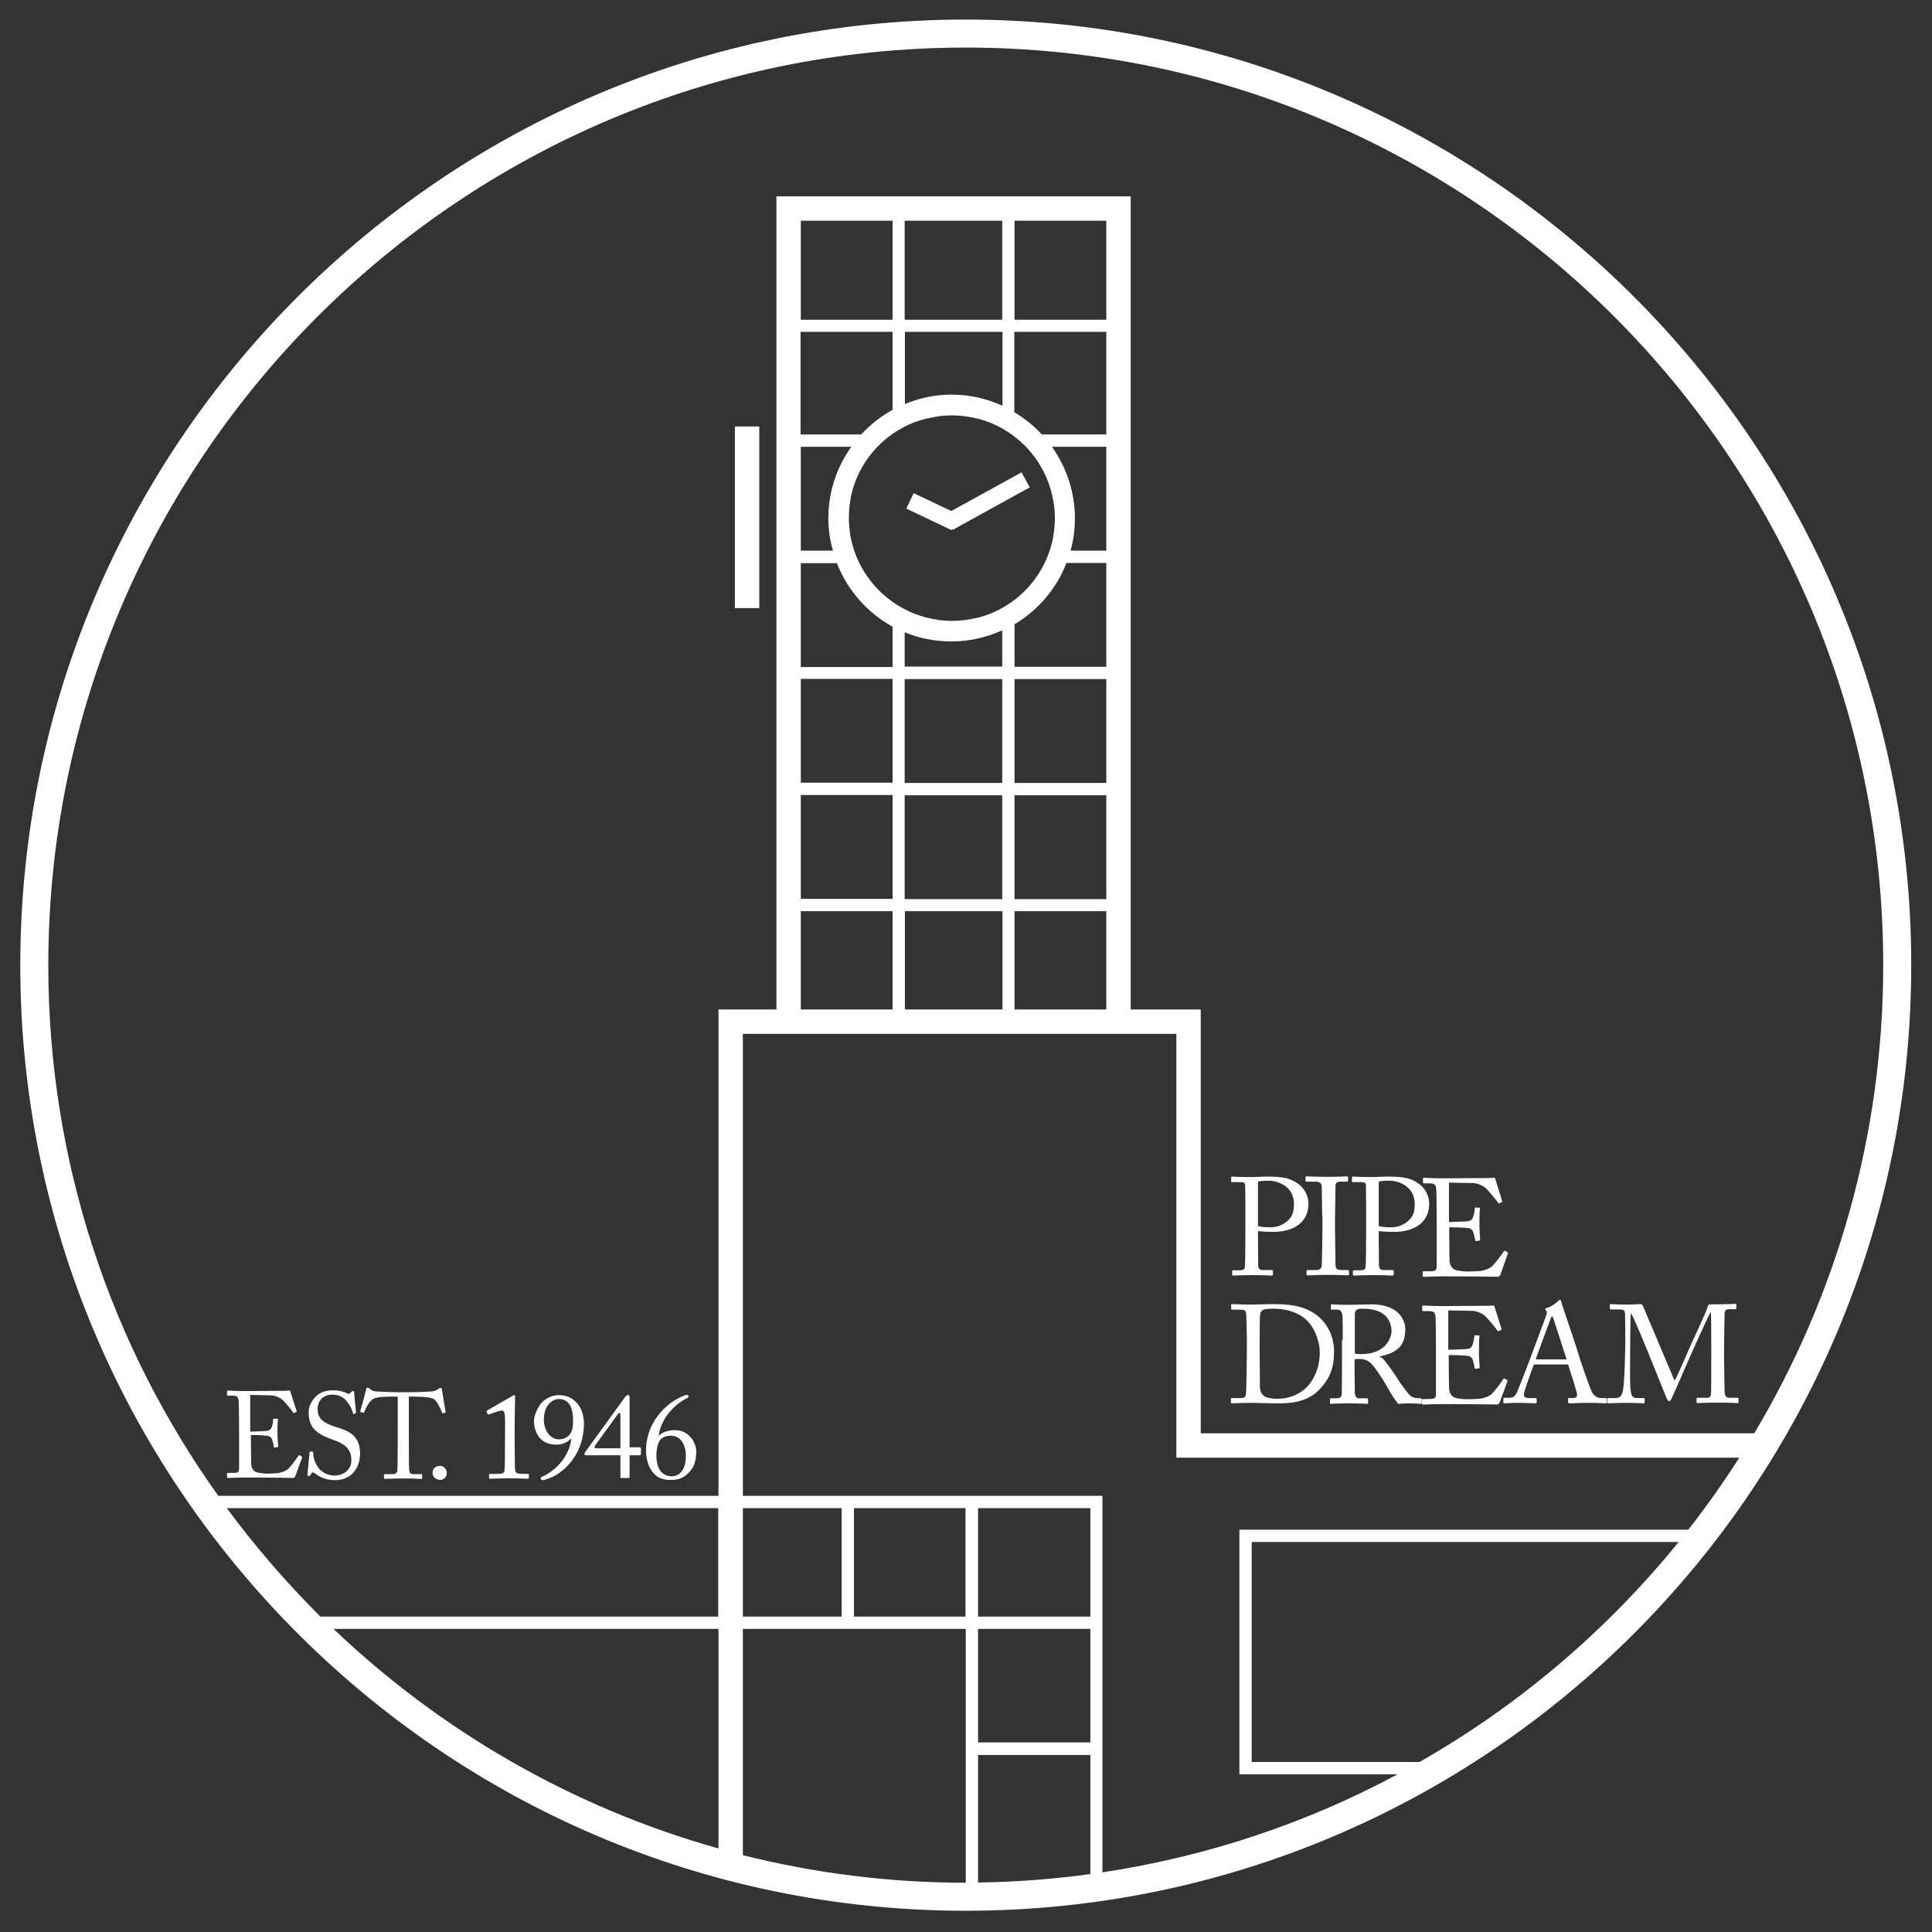 <?xml version="1.0" encoding="utf-8"?>
<!-- Generator: Adobe Illustrator 19.2.0, SVG Export Plug-In . SVG Version: 6.00 Build 0)  -->
<svg version="1.1" id="Layer_1" xmlns="http://www.w3.org/2000/svg" xmlns:xlink="http://www.w3.org/1999/xlink" x="0px" y="0px"
	 viewBox="0 0 800 800" style="enable-background:new 0 0 800 800;" xml:space="preserve">
<rect x="0" y="0" width="800" height="800" fill="#333333" stroke="none"/>
<style type="text/css">
	.st0{fill:#FFFFFF;}
</style>
<g>
	<g>
		<path class="st0" d="M399.9,8.1C184,8.1,8.4,183.8,8.4,399.7c0,107,43.2,204.1,113,274.8c0,0,0,0,0,0h0
			c71,72,169.6,116.7,278.5,116.7c215.9,0,391.5-175.6,391.5-391.5C791.5,183.8,615.8,8.1,399.9,8.1z M399.9,19.7
			c209.5,0,379.9,170.4,379.9,379.9c0,70.8-19.5,137.1-53.4,193.9H497.2V424.1l0-6.1h-29V84.5l0-3.2H321.5l0,5.1V418h-24l0,6.1
			v195.3H90.4C46.1,557.4,20,481.5,20,399.7C20,190.2,190.5,19.7,399.9,19.7z M513.2,636v93.6h0v5.1h65.5
			c-37.4,20.1-78.6,34-122.2,40.6V622.2l0-2.8H307.6V428.1h179.5v171.6l0,3.9h233.1c-6.6,10.3-13.6,20.2-21.1,29.8H513.2L513.2,636z
			 M93.9,624.5h203.5v44.9H132.7C118.6,655.4,105.7,640.4,93.9,624.5z M399.9,674.5v105.1c-31.8,0-62.7-4-92.3-11.4v-93.7H399.9z
			 M307.6,669.4v-44.9h40.9v44.9H307.6z M353.6,669.4v-44.9h46.2v44.9H353.6z M451.5,674.5v47H405v-47H451.5z M405,669.4v-44.9h46.5
			v44.9H405z M451.5,726.6V776c-15.2,2.1-30.7,3.3-46.5,3.5v-52.8H451.5z M415.1,137.4v30.6c-6.4-2.9-13.5-4.6-21-4.6
			c-6.9,0-13.4,1.4-19.4,3.9v-29.9H415.1z M374.6,132.4v-41h40.4v41H374.6z M379,174.7c0.1-0.1,0.3-0.1,0.4-0.1
			c1.3-0.5,2.6-0.9,4-1.2c0.3-0.1,0.6-0.2,0.9-0.2c1.2-0.3,2.5-0.5,3.7-0.7c0.4-0.1,0.7-0.1,1.1-0.2c1.6-0.2,3.2-0.3,4.9-0.3
			c1.8,0,3.5,0.1,5.2,0.3c0.4,0.1,0.8,0.1,1.3,0.2c1.4,0.2,2.7,0.5,4.1,0.8l0.9,0.2c15.4,4.3,27.3,16.9,30.4,32.7
			c0.1,0.3,0.1,0.7,0.2,1c0.2,1,0.4,2,0.5,3.1c0.1,1.4,0.2,2.8,0.2,4.3c0,2.2-0.2,4.3-0.5,6.4c-0.1,0.3-0.1,0.5-0.1,0.8
			c-2.8,16.3-14.9,29.5-30.6,33.8c-0.3,0.1-0.6,0.2-0.9,0.2c-1.3,0.3-2.7,0.6-4.1,0.8c-0.4,0.1-0.8,0.1-1.3,0.2
			c-1.7,0.2-3.4,0.3-5.2,0.3c-1.6,0-3.3-0.1-4.9-0.3c-0.4,0-0.7-0.1-1.1-0.2c-1.3-0.2-2.5-0.4-3.7-0.7c-0.3-0.1-0.6-0.1-0.9-0.2
			c-1.4-0.4-2.7-0.8-4-1.3c-0.1,0-0.2-0.1-0.4-0.1c-13.9-5.3-24.4-17.6-27-32.6c-0.1-0.3-0.1-0.6-0.1-0.9c-0.3-2.1-0.5-4.2-0.5-6.4
			c0-1.4,0.1-2.9,0.2-4.3c0.1-1,0.3-2,0.4-3c0.1-0.4,0.1-0.8,0.2-1.2C355.1,191.7,365.4,179.8,379,174.7z M458.1,137.4v42.5h-26.7
			c-3.3-3.6-7.2-6.7-11.4-9.2v-33.3H458.1z M420.1,132.4v-41h38v41H420.1z M420.1,372.3v-43h38v43H420.1z M458.1,377.3V418h-38
			v-40.7H458.1z M420.1,324.2v-43h38v43H420.1z M420.1,276.1v-17.6c9.7-5.8,17.4-14.7,21.5-25.4h16.5v43H420.1z M443.3,228
			c1.2-4.3,1.8-8.8,1.8-13.4c0-11-3.6-21.2-9.5-29.6h22.5v43H443.3z M374.6,372.3v-43h40.4v43H374.6z M415.1,377.3V418h-40.4v-40.7
			H415.1z M374.6,324.2v-43h40.4v43H374.6z M374.6,276.1v-14.3c6,2.5,12.5,3.8,19.4,3.8c7.5,0,14.6-1.7,21-4.6v15H374.6z
			 M369.6,132.4h-38v-41h38V132.4z M369.6,137.4v32.3c-4.9,2.7-9.2,6.1-13,10.2h-25.1v-42.5H369.6z M352.5,185
			c-6,8.4-9.5,18.6-9.5,29.6c0,4.7,0.7,9.1,1.9,13.4h-13.3v-43H352.5z M346.5,233.1c4.4,11.3,12.6,20.6,23.1,26.4v16.7h-38v-43
			H346.5z M369.6,281.1v43h-38v-43H369.6z M369.6,329.2v43h-38v-43H369.6z M369.6,377.3V418h-38v-40.7H369.6z M297.5,674.5v90.9
			c-60.6-17-115.1-48.7-159.4-90.9H297.5z M587.8,729.6h-69.5v-91.1h176.8C665.4,675.1,629,706.1,587.8,729.6z"/>
		<rect x="304.3" y="176.6" class="st0" width="10.1" height="75.2"/>
		<polygon class="st0" points="394.3,218.9 394.5,219.4 426.4,201.8 423,195.6 393.9,211.6 378.3,204.2 375.3,210.6 394,219.5 		"/>
	</g>
	<g>
		<g>
			<path class="st0" d="M520.9,512.8c0,2.7,0.1,10.5,0.1,11.3c0.1,1.3,0.7,1.8,1.9,1.8h3.7c0.4,0,0.5,0.2,0.5,0.4v1.4
				c0,0.3-0.1,0.5-0.5,0.5c-0.8,0-2.6-0.2-8-0.2c-5.1,0-7.3,0.2-7.9,0.2c-0.4,0-0.5-0.2-0.5-0.4v-1.4c0-0.3,0.1-0.4,0.3-0.4h2.5
				c2,0,2.4-0.3,2.5-1.8c0.1-0.6,0.2-9.6,0.2-16.2v-6.6c0-3.8-0.1-10.1-0.1-10.6c-0.1-1.2-0.7-1.3-2.2-1.3h-3.3
				c-0.3,0-0.3-0.1-0.3-0.5v-1.4c0-0.3,0.1-0.4,0.3-0.4c0.6,0,2.7,0.2,8.2,0.2c1,0,4.4-0.2,6.3-0.2c6.5,0,9.6,0.6,12.8,2.9
				c2.7,1.8,4.4,5.1,4.4,8.3c0,7.3-5.5,11.7-14.6,11.7c-2.1,0-4.4-0.1-6.3-0.3V512.8z M520.9,507.7c1.2,0.3,3,0.5,5.3,0.5
				c3.5,0,6.6-1.9,8.1-3.9c1.3-1.7,1.5-3.8,1.5-5.8c0-7.5-7-9.6-10.4-9.6c-1,0-3.3,0-4.5,0.4V507.7z"/>
			<path class="st0" d="M547.5,503.9c0-1.4-0.2-11.7-0.2-12.6c-0.1-1.4-0.7-2-2.9-2h-3.3c-0.3,0-0.5-0.1-0.5-0.3v-1.6
				c0-0.2,0.2-0.3,0.4-0.3c0.7,0,3.6,0.2,9,0.2c5.1,0,7-0.2,7.8-0.2c0.3,0,0.4,0.2,0.4,0.4v1.4c0,0.3-0.2,0.4-0.5,0.4H555
				c-1.2,0-2,0.5-2,1.6c0,0.6-0.2,13.3-0.2,14v4.4c0,0.6,0.2,13.9,0.2,14.5c0,1.8,0.9,2.1,2.7,2.1h2.4c0.3,0,0.5,0.1,0.5,0.4v1.5
				c0,0.2-0.2,0.3-0.5,0.3c-0.7,0-3-0.2-8-0.2c-5.5,0-7.9,0.2-8.6,0.2c-0.3,0-0.5-0.1-0.5-0.3v-1.6c0-0.2,0.2-0.3,0.5-0.3h3.2
				c1.2,0,2.4-0.2,2.6-1.7c0.1-0.9,0.3-13.3,0.3-16.3V503.9z"/>
			<path class="st0" d="M570.9,512.8c0,2.7,0.1,10.5,0.1,11.3c0.1,1.3,0.7,1.8,1.9,1.8h3.7c0.4,0,0.5,0.2,0.5,0.4v1.4
				c0,0.3-0.1,0.5-0.5,0.5c-0.8,0-2.6-0.2-8-0.2c-5.1,0-7.3,0.2-7.9,0.2c-0.4,0-0.5-0.2-0.5-0.4v-1.4c0-0.3,0.1-0.4,0.3-0.4h2.5
				c2,0,2.4-0.3,2.5-1.8c0.1-0.6,0.2-9.6,0.2-16.2v-6.6c0-3.8-0.1-10.1-0.1-10.6c-0.1-1.2-0.7-1.3-2.2-1.3h-3.3
				c-0.3,0-0.3-0.1-0.3-0.5v-1.4c0-0.3,0.1-0.4,0.3-0.4c0.6,0,2.7,0.2,8.2,0.2c1,0,4.4-0.2,6.3-0.2c6.5,0,9.6,0.6,12.8,2.9
				c2.7,1.8,4.4,5.1,4.4,8.3c0,7.3-5.5,11.7-14.6,11.7c-2.1,0-4.4-0.1-6.3-0.3V512.8z M570.9,507.7c1.2,0.3,3,0.5,5.3,0.5
				c3.5,0,6.6-1.9,8.1-3.9c1.3-1.7,1.5-3.8,1.5-5.8c0-7.5-7-9.6-10.4-9.6c-1,0-3.3,0-4.5,0.4V507.7z"/>
			<path class="st0" d="M600.3,506c0.5,0,6.6-0.2,7.3-0.3c1.7-0.3,2.1-0.7,2.6-2.5c0.2-0.6,0.4-1.7,0.5-2.8c0-0.3,0.2-0.4,0.4-0.4
				l1.4,0.1c0.3,0,0.4,0.2,0.3,0.5c-0.2,1-0.2,5.7-0.2,6.6c0,2,0.2,4.8,0.3,6c0,0.3-0.1,0.4-0.3,0.5l-1.3,0.2
				c-0.3,0.1-0.4-0.1-0.5-0.5c-0.1-0.8-0.5-2.1-0.6-2.7c-0.3-1.2-1-2.1-2.5-2.2c-2.7-0.3-6.7-0.3-7.6-0.3v3.6c0,3.1,0.1,8.7,0.1,9.8
				c0.1,3,1.5,4.1,3.3,4.5c1.2,0.2,2.8,0.4,4.3,0.4c1,0,3.9-0.1,5.1-0.2c1-0.1,3.5-0.7,5-2c0.7-0.6,3.9-4.7,4.7-6
				c0.2-0.3,0.3-0.5,0.7-0.3l0.9,0.5c0.3,0.2,0.3,0.3,0.1,0.8l-3,8.5c-0.2,0.5-0.6,0.9-1.3,0.9c-0.3,0-1.6-0.1-5-0.1
				c-3.5,0-9-0.1-18-0.1c-2.1,0-3.7,0.1-4.9,0.1c-1.2,0.1-2,0.1-2.5,0.1c-0.3,0-0.5-0.1-0.5-0.4v-1.6c0-0.2,0.2-0.3,0.6-0.3h2.3
				c2.6,0,2.9-0.4,2.9-2.5v-13.6v-5.6c0-4.8-0.1-12-0.2-12.5c-0.2-1.8-0.8-2.2-2.9-2.2h-2.1c-0.3,0-0.5-0.1-0.5-0.4v-1.6
				c0-0.2,0.1-0.3,0.4-0.3c1.3,0,3.3,0.2,7.1,0.2h2.5c5.7,0,11.4-0.1,17.1-0.1c0.9,0,2-0.1,2.3-0.1c0.3,0,0.4,0.1,0.5,0.3
				c0.2,0.8,2.8,8.7,2.9,9.3c0.1,0.2,0.1,0.4-0.2,0.5l-0.9,0.5c-0.2,0.1-0.4-0.1-0.5-0.2c-0.1-0.2-4.4-5.7-5.8-6.6
				c-1.2-0.8-2.8-1.5-4.4-1.6l-10.2-0.2V506z"/>
		</g>
		<g>
			<path class="st0" d="M516.3,554.5c0-1.5-0.2-9.7-0.3-10.6c-0.2-1.4-0.9-1.6-2.5-1.6h-3.2c-0.3,0-0.5-0.1-0.5-0.4v-1.6
				c0-0.2,0.2-0.3,0.4-0.3c0.7,0,3.3,0.2,8.5,0.2c1.5,0,7.3-0.2,8.6-0.2c7.4,0,13.6,0.9,18.7,5.2c3.7,3.2,6.4,8,6.4,14.7
				c0,6.6-1.9,11-5.7,15.1c-5.5,6.1-13.5,6.1-17.9,6.1c-3.6,0-8-0.2-10.6-0.2c-5,0-7.3,0.2-8.1,0.2c-0.3,0-0.4-0.1-0.4-0.4v-1.5
				c0-0.2,0.2-0.3,0.5-0.3h3.9c1.1,0,1.7-0.5,1.8-1.4c0.2-1.2,0.4-14.2,0.4-18.7V554.5z M521.6,560.1c0,0.7,0.1,10.5,0.1,14.1
				c0,1.1,0.2,2.1,1,3.2c0.9,1.2,3.2,1.8,6.1,1.8c5.9,0,10.7-2.5,13.5-6.2c2.4-3,4.2-7.7,4.2-12.9c0-4.5-2-9.7-4.7-12.7
				c-3-3.3-8.1-5.5-14.4-5.5c-1.3,0-3.6,0-4.6,0.6c-0.8,0.5-1,1.4-1.1,2.7c-0.1,2.4-0.1,10-0.1,10.9V560.1z"/>
			<path class="st0" d="M556,554.8c0-4.3,0-7.9-0.1-9.6c-0.1-1.9-0.7-2.9-2.2-2.9h-2.3c-0.3,0-0.3-0.2-0.3-0.4v-1.4
				c0-0.3,0.1-0.4,0.3-0.4c0.5,0,2.3,0.2,7.1,0.2c3.2,0,8.6-0.2,9.6-0.2c4.8,0,8.6,1.4,10.8,3.5c1.9,1.8,3,4.4,3,6.6
				c0,7.2-3.3,9.9-10.7,11.5v0.1c1.4,0.5,2.2,1.6,2.6,2.2c0.7,0.7,4.8,6.6,5.2,7.4c0.3,0.6,4,5.8,5.1,6.6c1.2,0.9,2.5,1,4.1,1
				c0.4,0,0.5,0.2,0.5,0.5v1.3c0,0.3-0.1,0.5-0.5,0.5c-0.5,0-2-0.2-4.5-0.2c-1.7,0-3.8,0.1-4.7,0.2c-0.6-0.6-1.9-2.5-2.4-3.3
				c-0.5-0.7-3.6-6.2-3.9-6.6c-0.2-0.4-3-4.5-3.7-5.4c-1.5-1.8-2.9-3.3-6.2-3.3c-0.5,0-1.1,0-1.9,0.2v3.2c0,3.4,0.1,9.8,0.1,10.7
				c0.1,1.2,0.6,2.2,1.4,2.2h3.6c0.4,0,0.5,0.2,0.5,0.5v1.3c0,0.4-0.1,0.5-0.6,0.5c-0.6,0-2.1-0.2-7.5-0.2c-5.2,0-6.6,0.2-7.2,0.2
				c-0.5,0-0.5-0.2-0.5-0.5v-1.3c0-0.3,0-0.5,0.3-0.5h2.4c1.3,0,2.2-0.4,2.2-2c0.1-5.7,0.1-11.1,0.1-16.6V554.8z M561.1,560.5
				c0.9,0.2,1.5,0.2,2.6,0.2c10.5,0,12.5-7.2,12.5-9.6c0-2.6-1.2-5.2-2.9-6.6c-2.2-1.8-4.8-2.6-9.6-2.6c-0.7,0-1.4,0.1-2,0.5
				c-0.4,0.3-0.7,0.9-0.7,1.8V560.5z"/>
			<path class="st0" d="M600.1,558.9c0.5,0,6.6-0.2,7.3-0.3c1.7-0.3,2.1-0.7,2.6-2.5c0.2-0.6,0.4-1.7,0.5-2.8c0-0.3,0.2-0.4,0.4-0.4
				l1.4,0.1c0.3,0,0.4,0.2,0.3,0.5c-0.2,1-0.2,5.7-0.2,6.6c0,2,0.2,4.8,0.3,6c0,0.3-0.1,0.4-0.3,0.5l-1.3,0.2
				c-0.3,0.1-0.4-0.1-0.5-0.5c-0.1-0.7-0.5-2.1-0.6-2.7c-0.3-1.2-1-2.1-2.5-2.2c-2.7-0.3-6.7-0.3-7.6-0.3v3.6c0,3.1,0.1,8.7,0.1,9.8
				c0.1,3,1.5,4.1,3.3,4.5c1.2,0.2,2.8,0.4,4.3,0.4c1,0,3.9-0.1,5.1-0.2c1-0.1,3.5-0.7,5-2c0.7-0.6,3.9-4.7,4.7-6
				c0.2-0.3,0.3-0.5,0.7-0.3l0.9,0.5c0.3,0.2,0.3,0.3,0.1,0.8l-3.1,8.5c-0.2,0.5-0.6,0.9-1.3,0.9c-0.3,0-1.6-0.1-5-0.1
				c-3.5,0-9-0.1-18-0.1c-2.1,0-3.7,0.1-4.9,0.1c-1.2,0.1-2,0.1-2.5,0.1c-0.3,0-0.5-0.1-0.5-0.4v-1.6c0-0.2,0.2-0.3,0.6-0.3h2.3
				c2.6,0,2.9-0.4,2.9-2.5v-13.6v-5.6c0-4.8-0.1-12-0.2-12.5c-0.2-1.8-0.8-2.2-2.9-2.2h-2.1c-0.3,0-0.5-0.1-0.5-0.4v-1.6
				c0-0.2,0.1-0.3,0.4-0.3c1.3,0,3.3,0.2,7.1,0.2h2.5c5.7,0,11.4-0.1,17.1-0.1c0.9,0,2-0.1,2.3-0.1c0.3,0,0.4,0.1,0.5,0.3
				c0.2,0.8,2.8,8.7,2.9,9.3c0.1,0.2,0.1,0.4-0.2,0.5l-0.9,0.5c-0.2,0.1-0.4-0.1-0.5-0.2c-0.1-0.2-4.4-5.7-5.8-6.6
				c-1.2-0.8-2.8-1.5-4.4-1.6l-10.2-0.2V558.9z"/>
			<path class="st0" d="M635.2,564.9c-0.6,1.4-3.7,10.2-4,11.4c-0.1,0.4-0.2,1-0.2,1.3c0,0.8,0.7,1.3,2,1.3h2.7
				c0.4,0,0.6,0.1,0.6,0.4v1.3c0,0.4-0.2,0.5-0.5,0.5c-0.8,0-3.2-0.2-6.6-0.2c-4.2,0-5.5,0.2-6.3,0.2c-0.3,0-0.4-0.1-0.4-0.5v-1.4
				c0-0.3,0.2-0.4,0.5-0.4h2c1.7,0,2.5-0.8,3.3-2.6c0.4-0.9,4.6-11.6,6.3-16.3c0.4-1.2,5.1-13.5,5.6-15.1c0.2-0.6,0.5-1.3,0.1-2
				c-0.2-0.2-0.4-0.5-0.4-0.7c0-0.2,0.1-0.4,0.5-0.5c1.6-0.3,4.1-2.1,4.8-2.9c0.3-0.3,0.5-0.5,0.7-0.5c0.3,0,0.5,0.3,0.6,1
				c1.1,3.6,5.6,16.5,6.7,20.2c1.3,4.5,5.1,15.2,5.9,16.9c1,1.9,2.5,2.6,3.9,2.6h1.9c0.3,0,0.5,0.2,0.5,0.4v1.4
				c0,0.3-0.2,0.4-0.6,0.4c-1,0-2.2-0.2-6.9-0.2c-4.8,0-6.8,0.2-8.1,0.2c-0.3,0-0.5-0.2-0.5-0.5v-1.3c0-0.4,0.2-0.4,0.5-0.4h1.4
				c1.6,0,2.1-0.6,1.7-2.2c-0.5-2.1-2.8-9.4-3.6-11.7H635.2z M648.7,562.9c-0.5-1.7-5.2-16.1-5.5-17c-0.2-0.4-0.3-0.8-0.5-0.8
				c-0.2,0-0.5,0.4-0.6,0.9c-0.3,0.8-5.8,15.5-6.2,16.9H648.7z"/>
			<path class="st0" d="M693.4,571.7c0.8-0.9,6.6-14.6,7-15.4c0.4-0.8,6.7-14.3,6.8-15.5c0.1-0.6,0.7-0.7,1.3-0.7
				c7.7,0,9.6-0.2,10.2-0.2c0.3,0,0.3,0.2,0.3,0.4v1.3c0,0.3-0.1,0.5-0.5,0.5h-2.5c-1.7,0-1.9,1-1.9,2.4c0,1.7-0.2,9.9-0.2,13.8v4
				c0,2.9,0.2,12.2,0.2,13.4c0,2.2,0.5,3.1,2,3.1h3.4c0.3,0,0.4,0.2,0.4,0.4v1.3c0,0.3-0.1,0.5-0.5,0.5c-0.7,0-1.7-0.2-8.1-0.2
				c-5.3,0-7.5,0.2-8.3,0.2c-0.4,0-0.5-0.2-0.5-0.5v-1.3c0-0.3,0.1-0.4,0.5-0.4h3.9c1,0,1.5-0.3,1.6-2.1c0.1-0.7,0.1-10.7,0.1-15
				v-3.7c0-3.8,0-14-0.2-14.6h-0.1c-0.6,0.7-8.8,18.9-9,19.5c-0.3,0.7-6.7,15.4-7,15.9c-0.2,0.5-0.7,1.4-1.2,1.4
				c-0.3,0-0.6-0.5-0.9-1c-0.2-0.4-7.5-18.6-7.8-19.3c-1.1-2.6-6.3-15.5-7.1-16.2c-0.2,0.8-0.3,15.4-0.3,16.1s-0.1,12.8,0.1,14.9
				c0.3,3.3,0.8,4.2,2.6,4.2h2.9c0.3,0,0.4,0.2,0.4,0.4v1.4c0,0.2-0.1,0.4-0.5,0.4c-0.6,0-2.2-0.2-7-0.2c-4.9,0-6.9,0.2-7.4,0.2
				c-0.5,0-0.5-0.1-0.5-0.5v-1.4c0-0.2,0.1-0.3,0.3-0.3h3.1c2.2,0,2.7-1.5,3.1-3.5c0.7-4.1,0.9-18.8,0.9-19.9c0-0.8,0-9.5-0.1-11.2
				c-0.1-1.3,0-2.1-2.4-2.1h-3.5c-0.3,0-0.4-0.2-0.4-0.4v-1.5c0-0.2,0.1-0.3,0.4-0.3c0.6,0,2.1,0.2,7,0.2c2.7,0,4.2-0.2,4.9-0.2
				c0.9,0,1.2,0.2,1.5,1L693.4,571.7z"/>
		</g>
	</g>
</g>
<g>
	<path class="st0" d="M104,592.8c0.4,0,5.8-0.2,6.4-0.3c1.5-0.3,1.9-0.7,2.3-2.2c0.2-0.5,0.4-1.5,0.4-2.5c0-0.3,0.2-0.4,0.4-0.4
		l1.3,0.1c0.3,0,0.4,0.2,0.3,0.4c-0.2,0.9-0.2,5-0.2,5.7c0,1.8,0.2,4.2,0.3,5.2c0,0.3-0.1,0.4-0.3,0.4l-1.1,0.2
		c-0.3,0.1-0.4-0.1-0.4-0.5c-0.1-0.7-0.4-1.8-0.6-2.4c-0.3-1.1-0.9-1.8-2.2-2c-2.4-0.3-5.8-0.3-6.7-0.3v3.1c0,2.7,0.1,7.6,0.1,8.6
		c0.1,2.6,1.3,3.6,2.9,3.9c1,0.2,2.5,0.4,3.7,0.4c0.9,0,3.4-0.1,4.4-0.2c0.9-0.1,3.1-0.7,4.4-1.8c0.6-0.5,3.4-4.1,4.1-5.3
		c0.2-0.3,0.3-0.5,0.6-0.3l0.8,0.5c0.3,0.2,0.3,0.3,0.1,0.7l-2.7,7.4c-0.2,0.5-0.5,0.8-1.1,0.8c-0.3,0-1.4-0.1-4.4-0.1
		c-3,0-7.9-0.1-15.8-0.1c-1.9,0-3.3,0.1-4.3,0.1c-1.1,0-1.7,0.1-2.2,0.1c-0.3,0-0.5-0.1-0.5-0.4v-1.4c0-0.2,0.2-0.3,0.5-0.3h2
		c2.3,0,2.5-0.4,2.5-2.2v-11.9v-4.9c0-4.2-0.1-10.5-0.2-11c-0.2-1.6-0.7-2-2.6-2h-1.8c-0.3,0-0.4,0-0.4-0.4v-1.4
		c0-0.2,0.1-0.3,0.4-0.3c1.1,0,2.9,0.2,6.2,0.2h2.2c5,0,10-0.1,15-0.1c0.8,0,1.8-0.1,2-0.1c0.3,0,0.4,0.1,0.4,0.3
		c0.2,0.7,2.4,7.6,2.6,8.1c0.1,0.2,0.1,0.4-0.2,0.5l-0.8,0.4c-0.2,0.1-0.4,0-0.4-0.2c-0.1-0.2-3.8-5-5-5.7c-1.1-0.7-2.5-1.3-3.8-1.4
		l-9-0.2V592.8z"/>
	<path class="st0" d="M130.7,610.3c-0.6-0.5-0.9-0.6-1.2-0.6c-0.3,0-0.5,0.4-0.8,0.9c-0.3,0.6-0.6,0.6-0.9,0.6
		c-0.3,0-0.6-0.3-0.5-0.8c0.2-1.3,0.7-7.7,0.9-9.1c0.1-0.3,0.2-0.3,0.4-0.3l0.8,0.1c0.2,0,0.3,0.1,0.3,0.4c0.1,1.6,0.2,3.3,1.8,5.8
		c1.5,2.4,4.3,3.7,7.1,3.7c3,0,6.9-1.9,6.9-6.4c0-5.2-3.7-7.1-7.8-8.5c-1.6-0.6-5.2-1.8-7.4-4.1c-1.7-1.7-2.5-4-2.5-7.4
		c0-2.5,1.6-5,3.1-6.5c1.8-1.7,4.3-2.4,7.1-2.4c2.9,0,5.1,0.9,5.9,1.3c0.5,0.3,0.7,0.2,1-0.1l0.7-0.6c0.3-0.2,0.4-0.3,0.7-0.3
		c0.3,0,0.4,0.4,0.4,0.9c0,1.8,0.7,6.9,0.7,8c0,0.3-0.1,0.4-0.3,0.4l-0.6,0.2c-0.2,0.1-0.3,0-0.3-0.2c-0.4-1.5-1.1-3.4-3.1-5.6
		c-1.4-1.5-3.1-2.2-5.5-2.2c-4.5,0-6.1,3.3-6.1,5.9c0,1.4,0.3,3.1,1.6,4.4c1.5,1.5,4.3,2.6,5.7,3c3.5,1.1,6.3,2,8.1,4.2
		c1.3,1.6,2.2,3.5,2.2,6.9c0,5.9-3.6,11-10.3,11C135.2,612.9,132.7,611.8,130.7,610.3z"/>
	<path class="st0" d="M164.6,578.3h-1.3c-1.6,0-6,0-8,0.6c-2.3,0.7-3.8,4.2-4.5,5.8c-0.1,0.3-0.3,0.3-0.5,0.3l-0.9-0.3
		c-0.2,0-0.3-0.1-0.2-0.4c0.5-1.8,2.3-8.3,2.4-8.9c0.1-0.7,0.3-0.8,0.5-0.8c0.3,0,0.4,0,0.6,0.2l0.7,0.5c0.9,0.7,1.4,0.8,2.9,0.9
		c2.7,0.1,4.8,0.3,9.5,0.3h2.4c5.5,0,7.7-0.2,10.1-0.3c1.1-0.1,1.8-0.2,2.6-0.7l1-0.6c0.3-0.2,0.4-0.2,0.6-0.2
		c0.3,0,0.4,0.2,0.5,0.8c0.1,0.6,1.1,6.9,1.5,9.1c0.1,0.3-0.1,0.4-0.3,0.4l-0.8,0.2c-0.2,0.1-0.3,0-0.4-0.4c-0.4-1-1.9-4.8-3.6-5.6
		c-1.5-0.8-6.2-0.9-8.7-0.9h-1.4v14.4c0,0.7,0,14.8,0.1,15.7c0.1,1.3,0.5,2,1.7,2h3.2c0.5,0,0.5,0.2,0.5,0.5v1.1
		c0,0.3-0.1,0.4-0.5,0.4c-0.5,0-2.1-0.2-7.1-0.2c-4.8,0-7,0.2-7.7,0.2c-0.4,0-0.5-0.2-0.5-0.5v-1c0-0.4,0.1-0.5,0.4-0.5h3.4
		c1,0,1.6-0.6,1.7-1.2c0.2-1.5,0.2-16.9,0.2-17.9V578.3z"/>
	<path class="st0" d="M179.1,609.8c0-0.9,0.6-2.8,3.1-2.8c1.5,0,2.8,1.2,2.8,3c0,1.7-1.3,2.8-2.8,2.8
		C181.1,612.7,179.1,612.1,179.1,609.8z"/>
	<path class="st0" d="M209.1,593.9c0-0.7,0.1-3,0-7c-0.1-1.7-0.3-2.8-1.2-2.8c-0.5,0-1.2,0.2-2,0.4l-3.5,1.2
		c-0.2,0.1-0.4,0.1-0.5-0.2l-0.4-0.9c-0.1-0.2-0.1-0.4,0.3-0.6l10.4-6c0.3-0.2,0.5-0.3,0.7-0.3c0.3,0,0.4,0.3,0.4,0.7
		c0,0.5-0.2,8.4-0.2,14.9v2.1c0,0.6,0.1,11.3,0.1,11.9c0.1,2.6,0.3,3,3.5,3h1.8c0.4,0,0.5,0.2,0.5,0.4v1.2c0,0.3-0.1,0.4-0.5,0.4
		c-0.5,0-7.3-0.2-7.8-0.2s-7.6,0.2-7.8,0.2c-0.3,0-0.4-0.1-0.4-0.4v-1.3c0-0.3,0.3-0.3,0.7-0.3h2.3c3.3,0,3.4-0.2,3.5-2.8
		c0.1-0.7,0.1-10.8,0.1-11.7V593.9z"/>
	<path class="st0" d="M239.1,581.2c2.3,2.6,2.7,6.6,2.7,8.1c0,6.8-2.3,13.7-8.2,19c-2.5,2.2-4.5,3.3-7.3,4.2
		c-0.5,0.2-1.2,0.4-1.6,0.4c-0.4,0-0.8-0.2-0.8-0.7c0-0.4,0.2-0.6,0.5-0.7c4.4-1.8,11.1-7.3,12.2-15.7l-0.1-0.1
		c-1.4,1.3-3.2,2.5-6.1,2.5c-7,0-9.3-5.3-9.3-10.1c0-1.9,1.8-6.1,3.7-7.8c2-1.7,4.3-2.6,6.4-2.6
		C234.9,577.7,236.9,578.8,239.1,581.2z M225.2,587.8c0,4.7,2.8,8.2,6.2,8.2c2.9,0,4.4-1.6,5.1-2.9c0.6-1.3,0.8-2.9,0.8-5
		c0-4.4-1.3-8.8-5.8-8.8C228.5,579.3,225.2,582.2,225.2,587.8z"/>
	<path class="st0" d="M257.5,612.1c-0.5,0-0.6-0.1-0.6-0.6v-8.9h-14.1c-0.5,0-0.8-0.2-0.8-0.6c0-0.3,0.2-0.5,0.5-1l16.4-22.6
		c0.3-0.4,0.7-0.8,1.1-0.8c0.5,0,0.7,0.4,0.7,1.5v20.2h4.1c0.4,0,0.6,0.1,0.6,0.4v2.4c0,0.3-0.2,0.5-0.8,0.5h-3.9v8.7
		c0,0.6-0.1,0.7-0.7,0.7H257.5z M256.9,585.8c0-0.8-0.5-1-1-0.3l-9.3,12.8c-0.6,0.9-0.6,1.4,0.4,1.4h9.9V585.8z"/>
	<path class="st0" d="M270.7,610.1c-2.5-2.7-3.2-6.7-3.2-9.3c0-6.3,2.3-12.5,7.7-17.7c2.4-2.3,5.1-4,7.4-4.9
		c0.8-0.4,1.5-0.6,1.9-0.6c0.3,0,0.6,0.2,0.6,0.5c0,0.4-0.2,0.7-0.5,0.8c-4,1.8-10.7,7.4-11.9,15.6c1.6-1.4,3.8-2.3,6.7-2.3
		c6.3,0,8.9,5.6,8.9,8.9c0,4.7-1.4,6.9-3.1,8.7c-1.9,2-4,3-7.2,3C274.6,612.9,272.3,611.9,270.7,610.1z M284,602.8
		c0-4.5-2.2-8.3-6.1-8.3c-3,0-4.4,1.2-5,2.5c-0.7,1.3-1.1,3.4-1.1,5.5c0,2.6,0.4,8.8,6.5,8.8C279.4,611.3,284,610.7,284,602.8z"/>
</g>
</svg>

